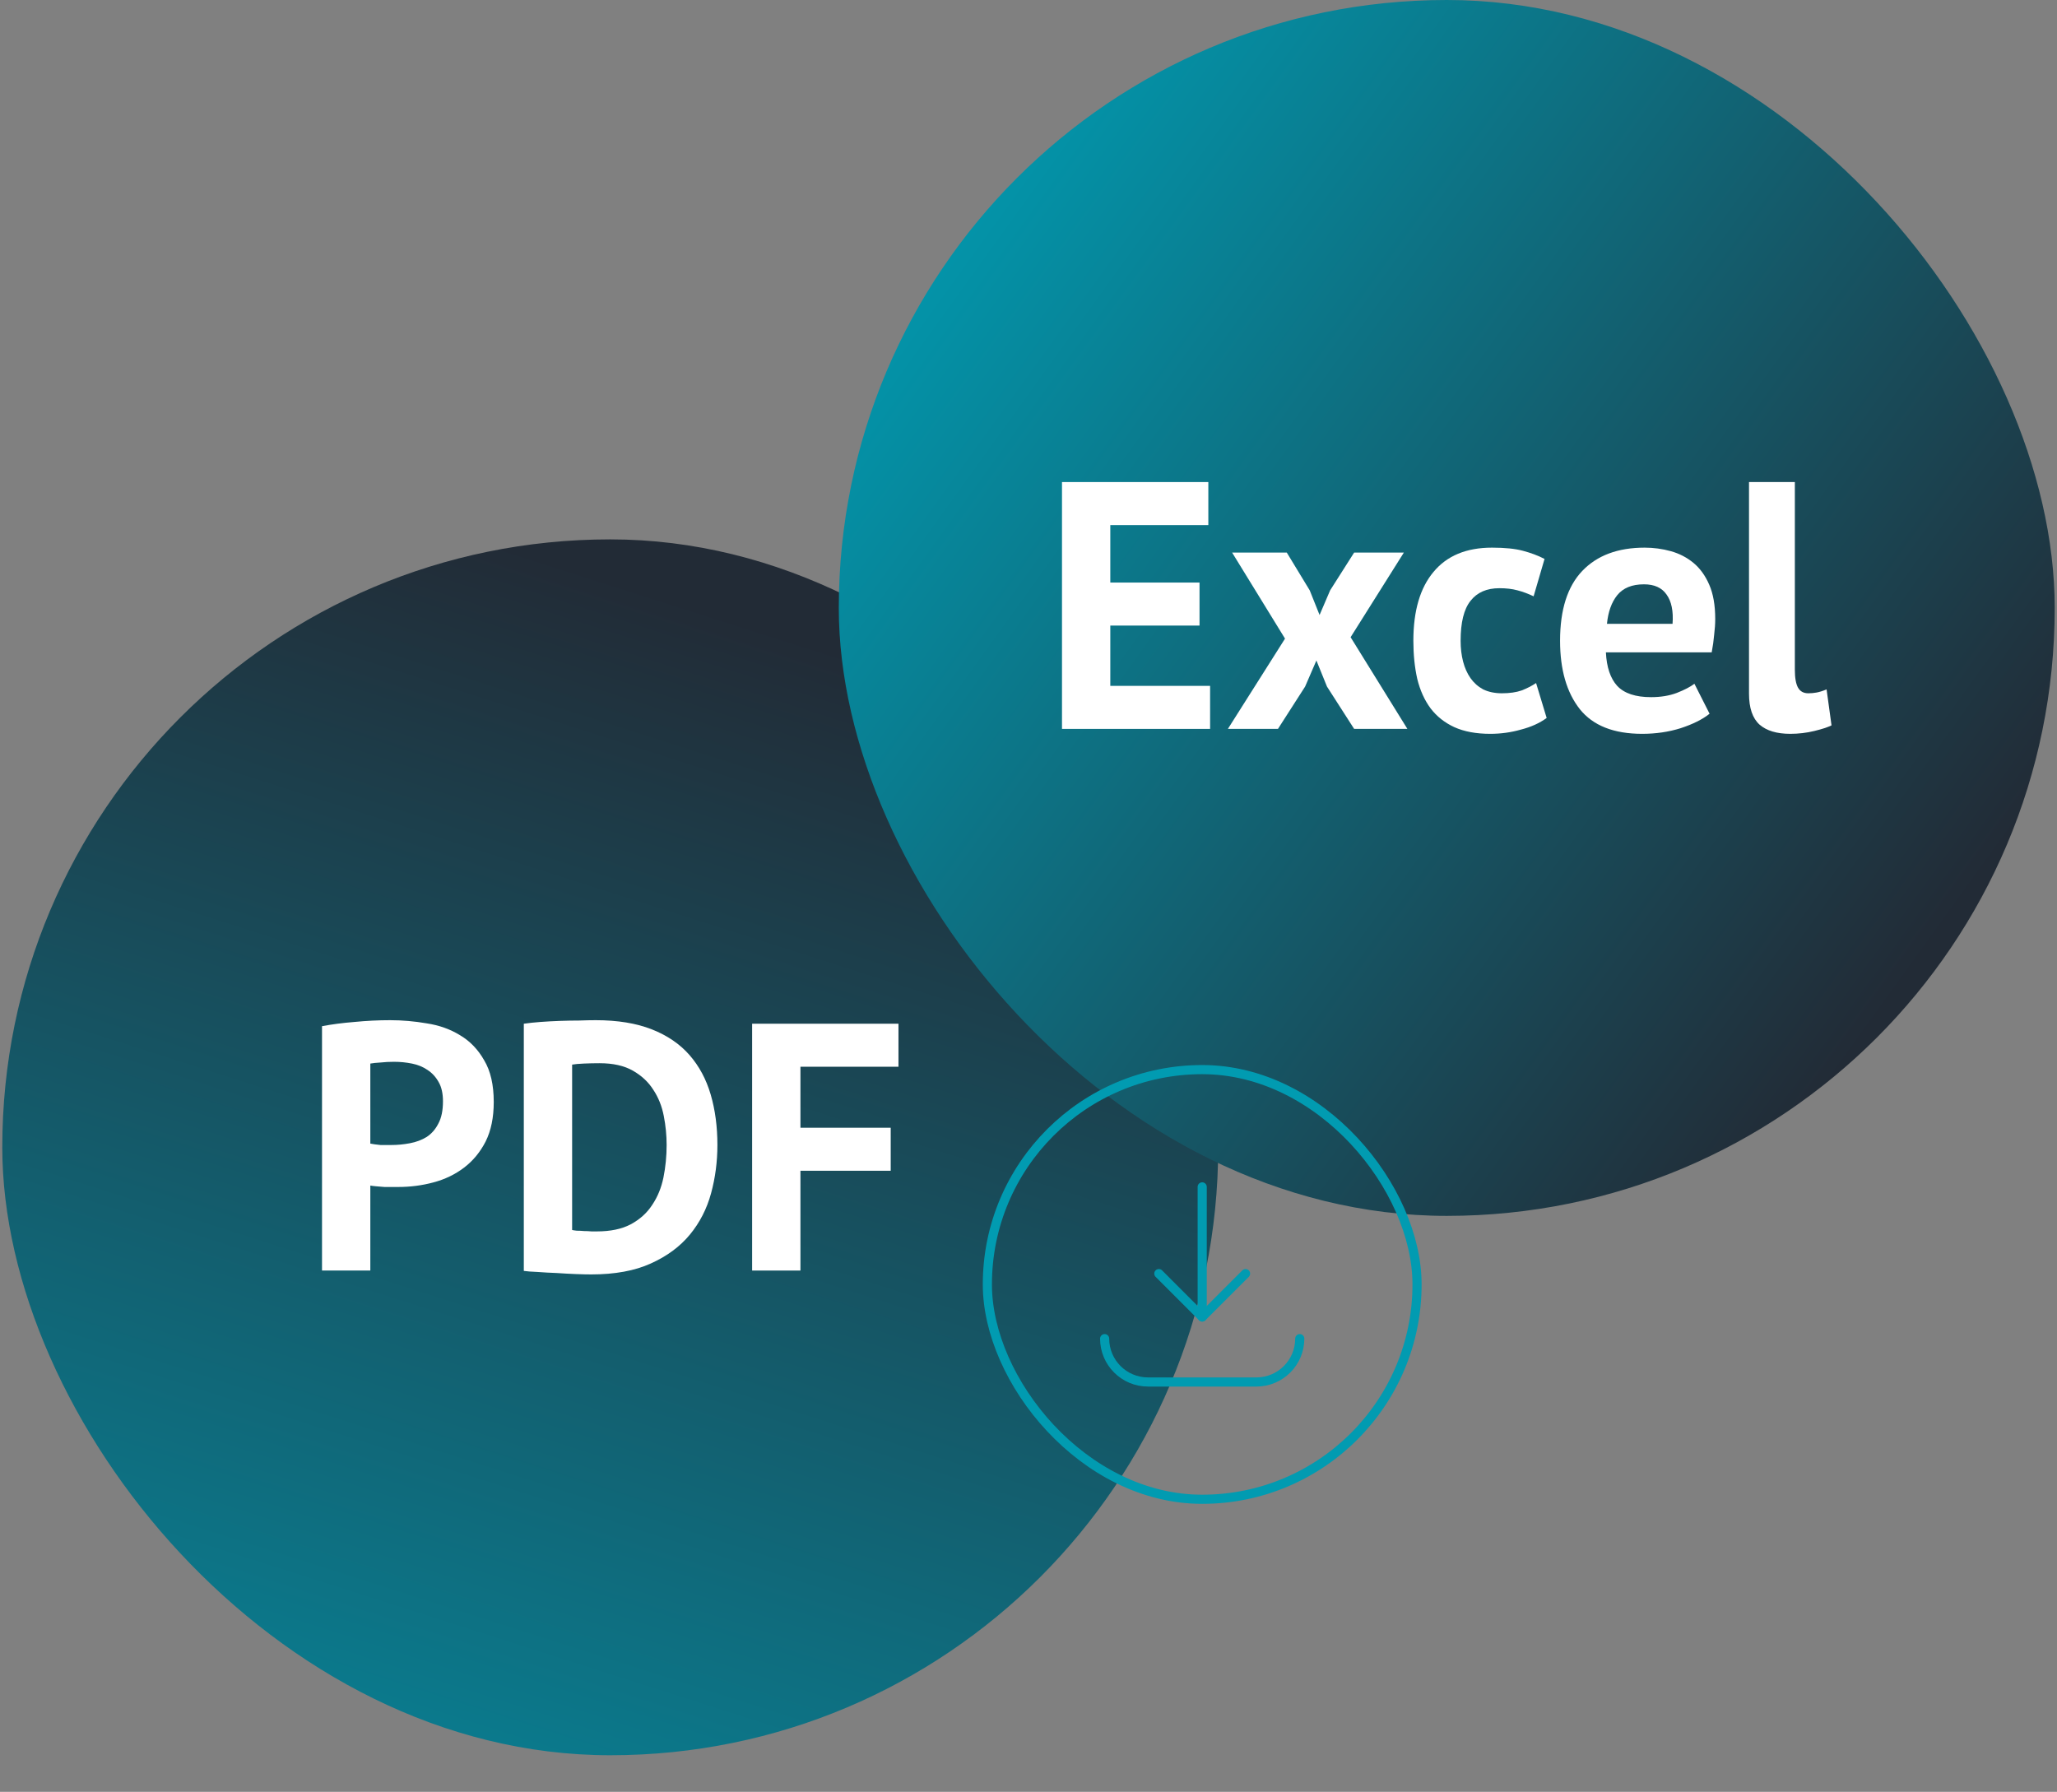 <svg width="450" height="392" viewBox="0 0 450 392" fill="none" xmlns="http://www.w3.org/2000/svg">
<rect x="0" y="0" width="450" height="392" fill="#808080" stroke="none"/>
<rect x="0.5" y="118" width="266" height="266" rx="133" fill="url(#paint0_linear_124_10903)"/>
<path d="M70.446 224.501C72.606 224.089 74.972 223.781 77.543 223.575C80.166 223.318 82.763 223.189 85.335 223.189C88.009 223.189 90.683 223.421 93.358 223.884C96.083 224.295 98.526 225.169 100.686 226.507C102.846 227.792 104.595 229.618 105.932 231.984C107.321 234.298 108.015 237.332 108.015 241.087C108.015 244.481 107.423 247.361 106.241 249.727C105.058 252.041 103.489 253.944 101.535 255.435C99.581 256.927 97.343 258.007 94.823 258.675C92.355 259.344 89.783 259.678 87.109 259.678C86.852 259.678 86.441 259.678 85.875 259.678C85.309 259.678 84.718 259.678 84.101 259.678C83.483 259.627 82.866 259.575 82.249 259.524C81.683 259.472 81.272 259.421 81.015 259.369V277.961H70.446V224.501ZM86.183 232.292C85.155 232.292 84.178 232.344 83.252 232.447C82.326 232.498 81.581 232.575 81.015 232.678V250.189C81.221 250.241 81.529 250.292 81.941 250.344C82.352 250.395 82.789 250.447 83.252 250.498C83.715 250.498 84.152 250.498 84.563 250.498C85.026 250.498 85.361 250.498 85.566 250.498C86.955 250.498 88.318 250.369 89.655 250.112C91.043 249.855 92.278 249.392 93.358 248.724C94.438 248.004 95.286 247.027 95.903 245.792C96.572 244.558 96.906 242.938 96.906 240.932C96.906 239.235 96.598 237.847 95.981 236.767C95.363 235.635 94.541 234.735 93.512 234.067C92.535 233.398 91.403 232.935 90.118 232.678C88.832 232.421 87.521 232.292 86.183 232.292Z" fill="white"/>
<path d="M114.592 223.961C115.672 223.807 116.881 223.678 118.218 223.575C119.607 223.472 121.021 223.395 122.461 223.344C123.901 223.292 125.29 223.267 126.627 223.267C128.015 223.215 129.25 223.189 130.33 223.189C135.112 223.189 139.201 223.858 142.595 225.195C145.99 226.532 148.741 228.409 150.85 230.827C152.958 233.244 154.501 236.124 155.478 239.467C156.455 242.809 156.944 246.487 156.944 250.498C156.944 254.149 156.481 257.672 155.555 261.067C154.63 264.461 153.087 267.469 150.927 270.092C148.767 272.715 145.912 274.824 142.364 276.418C138.867 278.012 134.521 278.809 129.327 278.809C128.504 278.809 127.398 278.784 126.01 278.732C124.672 278.681 123.258 278.604 121.767 278.501C120.327 278.449 118.938 278.372 117.601 278.269C116.264 278.218 115.261 278.141 114.592 278.038V223.961ZM131.178 232.601C130.047 232.601 128.89 232.627 127.707 232.678C126.575 232.729 125.727 232.807 125.161 232.909V269.089C125.367 269.141 125.701 269.192 126.164 269.244C126.678 269.244 127.218 269.269 127.784 269.321C128.35 269.321 128.89 269.347 129.404 269.398C129.918 269.398 130.304 269.398 130.561 269.398C133.544 269.398 136.012 268.884 137.967 267.855C139.972 266.775 141.541 265.361 142.672 263.612C143.855 261.864 144.678 259.858 145.141 257.595C145.604 255.281 145.835 252.915 145.835 250.498C145.835 248.389 145.63 246.281 145.218 244.172C144.807 242.012 144.035 240.084 142.904 238.387C141.824 236.689 140.332 235.301 138.43 234.221C136.527 233.141 134.11 232.601 131.178 232.601Z" fill="white"/>
<path d="M164.539 223.961H196.554V233.372H175.108V246.718H194.857V256.129H175.108V277.961H164.539V223.961Z" fill="white"/>
<rect x="183.5" width="266" height="266" rx="133" fill="url(#paint1_linear_124_10903)"/>
<path d="M232.327 105.461H264.341V114.872H242.896V127.447H262.413V136.858H242.896V150.05H264.727V159.461H232.327V105.461Z" fill="white"/>
<path d="M281.117 139.712L269.546 120.89H281.503L286.517 129.144L288.677 134.544L290.991 129.144L296.237 120.89H307.114L295.466 139.404L307.886 159.461H296.237L290.297 150.204L287.983 144.495L285.514 150.204L279.574 159.461H268.62L281.117 139.712Z" fill="white"/>
<path d="M338.355 157.07C336.812 158.201 334.935 159.05 332.724 159.615C330.564 160.232 328.327 160.541 326.012 160.541C322.927 160.541 320.304 160.052 318.144 159.075C316.035 158.098 314.312 156.735 312.975 154.987C311.638 153.187 310.661 151.027 310.044 148.507C309.478 145.987 309.195 143.21 309.195 140.175C309.195 133.644 310.661 128.63 313.592 125.132C316.524 121.584 320.792 119.81 326.398 119.81C329.227 119.81 331.489 120.041 333.187 120.504C334.935 120.967 336.504 121.558 337.892 122.278L335.501 130.455C334.318 129.89 333.135 129.452 331.952 129.144C330.821 128.835 329.509 128.681 328.018 128.681C325.241 128.681 323.132 129.607 321.692 131.458C320.252 133.258 319.532 136.164 319.532 140.175C319.532 141.821 319.712 143.338 320.072 144.727C320.432 146.115 320.972 147.324 321.692 148.352C322.412 149.381 323.338 150.204 324.469 150.821C325.652 151.387 327.015 151.67 328.558 151.67C330.255 151.67 331.695 151.464 332.878 151.052C334.061 150.59 335.115 150.05 336.041 149.432L338.355 157.07Z" fill="white"/>
<path d="M373.996 156.144C372.454 157.378 370.345 158.432 367.671 159.307C365.048 160.13 362.245 160.541 359.262 160.541C353.039 160.541 348.488 158.741 345.608 155.141C342.728 151.49 341.288 146.501 341.288 140.175C341.288 133.387 342.908 128.295 346.148 124.901C349.388 121.507 353.939 119.81 359.802 119.81C361.756 119.81 363.659 120.067 365.511 120.581C367.362 121.095 369.008 121.944 370.448 123.127C371.888 124.31 373.045 125.904 373.919 127.91C374.794 129.915 375.231 132.41 375.231 135.392C375.231 136.472 375.154 137.63 374.999 138.864C374.896 140.098 374.716 141.384 374.459 142.721H351.316C351.471 145.961 352.294 148.404 353.785 150.05C355.328 151.695 357.796 152.518 361.191 152.518C363.299 152.518 365.176 152.21 366.822 151.592C368.519 150.924 369.805 150.255 370.679 149.587L373.996 156.144ZM359.648 127.832C357.025 127.832 355.071 128.63 353.785 130.224C352.551 131.767 351.805 133.85 351.548 136.472H365.896C366.102 133.695 365.665 131.561 364.585 130.07C363.556 128.578 361.911 127.832 359.648 127.832Z" fill="white"/>
<path d="M392.65 146.501C392.65 148.301 392.882 149.612 393.345 150.435C393.808 151.258 394.553 151.67 395.582 151.67C396.199 151.67 396.79 151.618 397.356 151.515C397.973 151.412 398.719 151.181 399.593 150.821L400.673 158.69C399.85 159.101 398.59 159.512 396.893 159.924C395.196 160.335 393.448 160.541 391.648 160.541C388.716 160.541 386.479 159.872 384.936 158.535C383.393 157.147 382.622 154.884 382.622 151.747V105.461H392.65V146.501Z" fill="white"/>
<path d="M272.486 278.629L262.999 288.116L253.513 278.629" stroke="#019BB1" stroke-width="2" stroke-linecap="round" stroke-linejoin="round"/>
<path d="M263 259.658V288.115" stroke="#019BB1" stroke-width="2" stroke-linecap="round" stroke-linejoin="round"/>
<path d="M284.342 292.855C284.342 298.095 280.094 302.342 274.855 302.342H251.144C245.905 302.342 241.657 298.095 241.657 292.855" stroke="#019BB1" stroke-width="2" stroke-linecap="round" stroke-linejoin="round"/>
<rect x="216" y="234" width="94" height="94" rx="47" stroke="#019BB1" stroke-width="2"/>
<defs>
<linearGradient id="paint0_linear_124_10903" x1="168.832" y1="137.808" x2="59.78" y2="478.475" gradientUnits="userSpaceOnUse">
<stop stop-color="#222B36"/>
<stop offset="1" stop-color="#019BB1"/>
</linearGradient>
<linearGradient id="paint1_linear_124_10903" x1="423" y1="206" x2="193.97" y2="40.914" gradientUnits="userSpaceOnUse">
<stop stop-color="#222B36"/>
<stop offset="1" stop-color="#019BB1"/>
</linearGradient>
</defs>
</svg>
